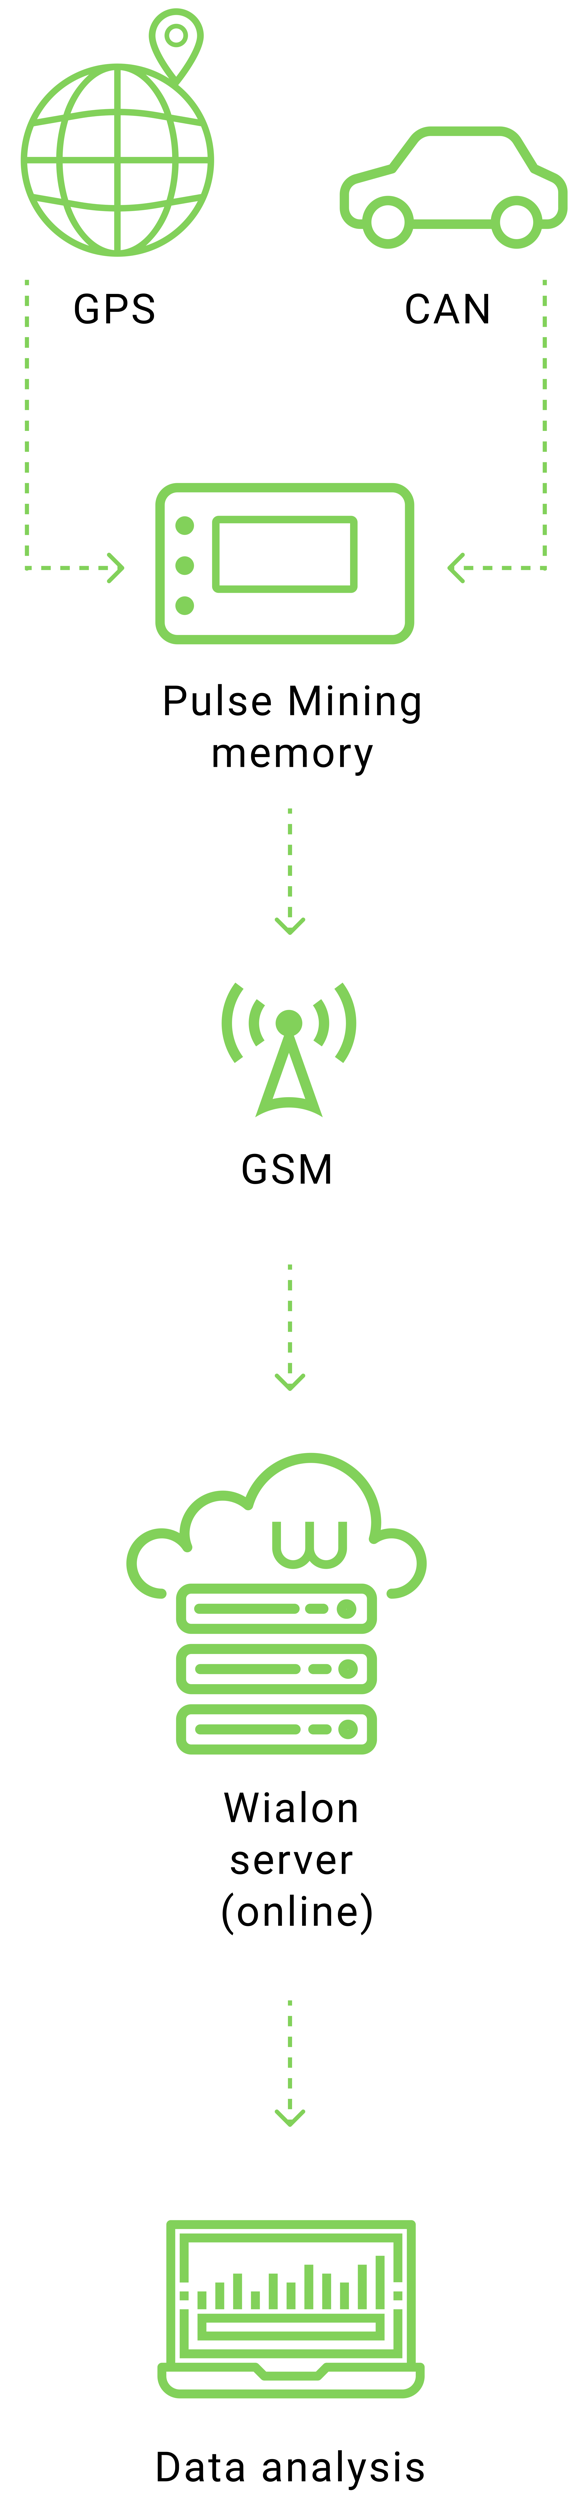 <?xml version="1.0" encoding="UTF-8"?> <svg xmlns="http://www.w3.org/2000/svg" width="280" height="1206" viewBox="0 0 280 1206" fill="none"><path d="M263 274L264 274L264 273L263 273L263 274ZM216.293 273.293C215.902 273.683 215.902 274.317 216.293 274.707L222.657 281.071C223.047 281.462 223.681 281.462 224.071 281.071C224.462 280.681 224.462 280.047 224.071 279.657L218.414 274L224.071 268.343C224.462 267.953 224.462 267.319 224.071 266.929C223.681 266.538 223.047 266.538 222.657 266.929L216.293 273.293ZM262 135C262 135.867 262 136.73 262 137.586L264 137.586C264 136.73 264 135.867 264 135L262 135ZM262 142.664C262 144.335 262 145.986 262 147.616L264 147.616C264 145.986 264 144.335 264 142.664L262 142.664ZM262 152.672C262 154.379 262 156.063 262 157.723L264 157.723C264 156.063 264 154.379 264 152.672L262 152.672ZM262 162.635C262 164.372 262 166.082 262 167.766L264 167.766C264 166.082 264 164.372 264 162.635L262 162.635ZM262 172.753C262 174.455 262 176.13 262 177.776L264 177.776C264 176.13 264 174.455 264 172.753L262 172.753ZM262 182.826C262 184.509 262 186.161 262 187.784L264 187.784C264 186.161 264 184.509 264 182.826L262 182.826ZM262 192.877C262 194.555 262 196.2 262 197.812L264 197.812C264 196.2 264 194.555 264 192.877L262 192.877ZM262 202.919C262 204.609 262 206.26 262 207.873L264 207.873C264 206.26 264 204.609 264 202.919L262 202.919ZM262 212.952C262 214.667 262 216.335 262 217.958L264 217.958C264 216.335 264 214.667 264 212.952L262 212.952ZM262 222.951C262 224.699 262 226.389 262 228.023L264 228.023C264 226.389 264 224.699 264 222.951L262 222.951ZM262 233.022C262 234.745 262 236.399 262 237.985L264 237.985C264 236.399 264 234.745 264 233.022L262 233.022ZM262 243.038C262 244.81 262 246.487 262 248.072L264 248.072C264 246.487 264 244.81 264 243.038L262 243.038ZM262 253.081C262 254.895 262 256.563 262 258.095L264 258.095C264 256.563 264 254.895 264 253.081L262 253.081ZM262 263.151C262 265.127 262 266.783 262 268.166L264 268.166C264 266.783 264 265.127 264 263.151L262 263.151ZM262 273.15C262 273.955 262 274.411 262 274.642C262 274.757 262 274.816 262 274.834C262 274.837 262 274.838 262 274.839C262 274.84 262 274.84 262 274.84C262 274.841 262 274.841 262 274.841C262 274.841 262 274.84 262 274.84C263 273.841 264 274.841 264 274.841C264 274.841 264 274.841 264 274.841C264 274.841 264 274.841 264 274.84C264 274.84 264 274.84 264 274.84C264 274.84 264 274.839 264 274.839C264 274.837 264 274.836 264 274.833C264 274.824 264 274.807 264 274.783C264 274.688 264 274.492 264 274.32C264 274.234 264 274.154 264 274.096C264 274.066 264 274.042 264 274.026C264 274.018 264 274.011 264 274.007C264 274.005 264 274.003 264 274.002C264 274.001 264 274.001 264 274C264 274 264 274 264 274C264 274 264 274 264 274C264 274 264 274 263 274C262 274 262 274 262 274C262 274 262 274 262 274C262 274 262 274 262 274C262 274.001 262 274.001 262 274.002C262 274.003 262 274.005 262 274.007C262 274.011 262 274.018 262 274.026C262 274.042 262 274.066 262 274.096C262 274.154 262 274.234 262 274.32C262 274.492 262 274.688 262 274.783C262 274.807 262 274.824 262 274.833C262 274.838 262 274.84 262 274.841C262 274.841 263 275.841 264 274.841C264 274.841 264 274.841 264 274.841C264 274.841 264 274.841 264 274.84C264 274.84 264 274.84 264 274.839C264 274.838 264 274.837 264 274.834C264 274.816 264 274.757 264 274.642C264 274.411 264 273.955 264 273.15L262 273.15ZM263 273L260.7 273L260.7 275L263 275L263 273ZM256.1 273L251.5 273L251.5 275L256.1 275L256.1 273ZM246.9 273L242.3 273L242.3 275L246.9 275L246.9 273ZM237.7 273L233.1 273L233.1 275L237.7 275L237.7 273ZM228.5 273L223.9 273L223.9 275L228.5 275L228.5 273ZM219.3 273L217 273L217 275L219.3 275L219.3 273Z" fill="#82D15A"></path><path d="M13 274L12 274L12 273L13 273L13 274ZM59.707 273.293C60.098 273.683 60.098 274.317 59.707 274.707L53.343 281.071C52.953 281.462 52.319 281.462 51.929 281.071C51.538 280.681 51.538 280.047 51.929 279.657L57.586 274L51.929 268.343C51.538 267.953 51.538 267.319 51.929 266.929C52.319 266.538 52.953 266.538 53.343 266.929L59.707 273.293ZM14 135C14 135.867 14 136.73 14 137.586L12 137.586C12 136.73 12 135.867 12 135L14 135ZM14 142.664C14 144.335 14 145.986 14 147.616L12 147.616C12 145.986 12 144.335 12 142.664L14 142.664ZM14 152.672C14 154.379 14 156.063 14 157.723L12 157.723C12 156.063 12 154.379 12 152.672L14 152.672ZM14 162.635C14 164.372 14 166.082 14 167.766L12 167.766C12 166.082 12 164.372 12 162.635L14 162.635ZM14 172.753C14 174.455 14 176.13 14 177.776L12 177.776C12 176.13 12 174.455 12 172.753L14 172.753ZM14 182.826C14 184.509 14 186.161 14 187.784L12 187.784C12 186.161 12 184.509 12 182.826L14 182.826ZM14 192.877C14 194.555 14 196.2 14 197.812L12 197.812C12 196.2 12 194.555 12 192.877L14 192.877ZM14 202.919C14 204.609 14 206.26 14 207.873L12 207.873C12 206.26 12 204.609 12 202.919L14 202.919ZM14 212.952C14 214.667 14 216.335 14 217.958L12 217.958C12 216.335 12 214.667 12 212.952L14 212.952ZM14 222.951C14 224.699 14 226.389 14 228.023L12 228.023C12 226.389 12 224.699 12 222.951L14 222.951ZM14 233.022C14 234.745 14 236.399 14 237.985L12 237.985C12 236.399 12 234.745 12 233.022L14 233.022ZM14 243.038C14 244.81 14 246.487 14 248.072L12 248.072C12 246.487 12 244.81 12 243.038L14 243.038ZM14 253.081C14 254.895 14 256.563 14 258.095L12 258.095C12 256.563 12 254.895 12 253.081L14 253.081ZM14 263.151C14 265.127 14 266.783 14 268.166L12 268.166C12 266.783 12 265.127 12 263.151L14 263.151ZM14 273.15C14 273.955 14 274.411 14 274.642C14 274.757 14 274.816 14 274.834C14 274.837 14 274.838 14 274.839C14 274.84 14 274.84 14 274.84C14 274.841 14 274.841 14 274.841C14 274.841 14 274.84 14 274.84C13 273.841 12 274.841 12 274.841C12 274.841 12 274.841 12 274.841C12 274.841 12 274.841 12 274.84C12 274.84 12 274.84 12 274.84C12 274.84 12 274.839 12 274.839C12 274.837 12 274.836 12 274.833C12 274.824 12 274.807 12 274.783C12 274.688 12 274.492 12 274.32C12 274.234 12 274.154 12 274.096C12 274.066 12 274.042 12 274.026C12 274.018 12 274.011 12 274.007C12 274.005 12 274.003 12 274.002C12 274.001 12 274.001 12 274C12 274 12 274 12 274C12 274 12 274 12 274C12 274 12 274 13 274C14 274 14 274 14 274C14 274 14 274 14 274C14 274 14 274 14 274C14 274.001 14 274.001 14 274.002C14 274.003 14 274.005 14 274.007C14 274.011 14 274.018 14 274.026C14 274.042 14 274.066 14 274.096C14 274.154 14 274.234 14 274.32C14 274.492 14 274.688 14 274.783C14 274.807 14 274.824 14 274.833C14 274.838 14 274.84 14 274.841C14 274.841 13 275.841 12 274.841C12 274.841 12 274.841 12 274.841C12 274.841 12 274.841 12 274.84C12 274.84 12 274.84 12 274.839C12 274.838 12 274.837 12 274.834C12 274.816 12 274.757 12 274.642C12 274.411 12 273.955 12 273.15L14 273.15ZM13 273L15.3 273L15.3 275L13 275L13 273ZM19.9 273L24.5 273L24.5 275L19.9 275L19.9 273ZM29.1 273L33.7 273L33.7 275L29.1 275L29.1 273ZM38.3 273L42.9 273L42.9 275L38.3 275L38.3 273ZM47.5 273L52.1 273L52.1 275L47.5 275L47.5 273ZM56.7 273L59 273L59 275L56.7 275L56.7 273Z" fill="#82D15A"></path><path d="M140.707 450.707C140.317 451.098 139.683 451.098 139.293 450.707L132.929 444.343C132.538 443.953 132.538 443.319 132.929 442.929C133.319 442.538 133.953 442.538 134.343 442.929L140 448.586L145.657 442.929C146.047 442.538 146.681 442.538 147.071 442.929C147.462 443.319 147.462 443.953 147.071 444.343L140.707 450.707ZM139 450V447.5H141V450H139ZM139 442.5V437.5H141V442.5H139ZM139 432.5V427.5H141V432.5H139ZM139 422.5V417.5H141V422.5H139ZM139 412.5V407.5H141V412.5H139ZM139 402.5V397.5H141V402.5H139ZM139 392.5V390H141V392.5H139Z" fill="#82D15A"></path><path d="M140.707 670.707C140.317 671.098 139.683 671.098 139.293 670.707L132.929 664.343C132.538 663.953 132.538 663.319 132.929 662.929C133.319 662.538 133.953 662.538 134.343 662.929L140 668.586L145.657 662.929C146.047 662.538 146.681 662.538 147.071 662.929C147.462 663.319 147.462 663.953 147.071 664.343L140.707 670.707ZM139 670V667.5H141V670H139ZM139 662.5V657.5H141V662.5H139ZM139 652.5V647.5H141V652.5H139ZM139 642.5V637.5H141V642.5H139ZM139 632.5V627.5H141V632.5H139ZM139 622.5V617.5H141V622.5H139ZM139 612.5V610H141V612.5H139Z" fill="#82D15A"></path><path d="M140.707 1025.71C140.317 1026.1 139.683 1026.1 139.293 1025.71L132.929 1019.34C132.538 1018.95 132.538 1018.32 132.929 1017.93C133.319 1017.54 133.953 1017.54 134.343 1017.93L140 1023.59L145.657 1017.93C146.047 1017.54 146.681 1017.54 147.071 1017.93C147.462 1018.32 147.462 1018.95 147.071 1019.34L140.707 1025.71ZM139 1025V1022.5H141V1025H139ZM139 1017.5V1012.5H141V1017.5H139ZM139 1007.5V1002.5H141V1007.5H139ZM139 997.5V992.5H141V997.5H139ZM139 987.5V982.5H141V987.5H139ZM139 977.5V972.5H141V977.5H139ZM139 967.5V965H141V967.5H139Z" fill="#82D15A"></path><path d="M86.018 41.027C87.087 39.724 98.368 25.757 98.368 17.255C98.368 9.945 92.411 4 85.09 4C77.767 4 71.81 9.945 71.81 17.255C71.81 23.898 78.04 33.101 81.684 37.913C74.459 33.323 65.883 30.662 56.685 30.652C30.903 30.652 10 51.517 10 77.255C10 102.994 30.903 123.858 56.685 123.858C82.469 123.858 103.37 102.994 103.37 77.255C103.354 62.623 96.59 49.569 86.018 41.027ZM80.555 30.669C77 25.128 75.043 20.364 75.043 17.255C75.043 11.726 79.549 7.227 85.09 7.227C90.629 7.227 95.135 11.726 95.135 17.255C95.135 20.188 93.176 24.891 89.62 30.501C87.954 33.126 86.257 35.449 85.068 37.011C83.881 35.491 82.202 33.237 80.555 30.669ZM42.992 35.971C37.18 41.174 32.898 47.862 30.612 55.313L17.885 57.504C23.108 47.324 32.122 39.593 42.992 35.971ZM16.31 60.928L29.586 58.642C28.067 64.206 27.246 69.936 27.143 75.702H13.152C13.328 70.63 14.397 65.629 16.31 60.928ZM13.152 78.809H27.143C27.246 84.573 28.067 90.303 29.586 95.869L16.31 93.581C14.397 88.88 13.328 83.879 13.152 78.809ZM17.885 97.005L30.612 99.196C32.898 106.648 37.18 113.335 42.992 118.538C32.122 114.916 23.108 107.187 17.885 97.005ZM55.13 120.672C46.209 119.816 38.459 111.662 34.067 99.795L37.916 100.457C43.604 101.428 49.359 101.955 55.13 102.031V120.672ZM55.13 98.916C49.538 98.845 43.96 98.336 38.448 97.394L32.954 96.45C31.267 90.716 30.358 84.783 30.254 78.809H55.13V98.916ZM55.13 75.702H30.254C30.358 69.726 31.267 63.794 32.954 58.06L38.448 57.115C43.96 56.174 49.538 55.664 55.13 55.594V75.702ZM55.13 52.487C49.361 52.559 43.606 53.083 37.918 54.053L34.067 54.718C38.459 42.849 46.209 34.691 55.13 33.839V52.487ZM100.22 75.702H86.228C86.126 69.936 85.305 64.206 83.784 58.642L97.062 60.928C98.975 65.629 100.044 70.63 100.22 75.702ZM95.487 57.504L82.76 55.313C80.472 47.862 76.192 41.174 70.38 35.971C81.25 39.593 90.264 47.324 95.487 57.504ZM58.242 33.846C67.163 34.702 74.913 42.856 79.305 54.723L75.454 54.053C69.768 53.083 64.011 52.559 58.242 52.487V33.846ZM58.242 55.594C63.833 55.664 69.412 56.174 74.924 57.115L80.418 58.06C82.105 63.794 83.014 69.726 83.118 75.702H58.242V55.594ZM58.242 78.809H83.118C83.014 84.783 82.105 90.716 80.418 96.45L74.922 97.394C69.41 98.336 63.833 98.845 58.242 98.916V78.809ZM58.242 102.031C64.011 101.955 69.766 101.428 75.454 100.457L79.305 99.791C74.913 111.662 67.163 119.818 58.242 120.67V102.031ZM70.38 118.538C76.192 113.335 80.472 106.648 82.76 99.196L95.487 97.005C90.264 107.187 81.25 114.916 70.38 118.538ZM97.062 93.581L83.784 95.869C85.305 90.303 86.126 84.573 86.228 78.809H100.22C100.044 83.879 98.975 88.88 97.062 93.581Z" fill="#82D15A"></path><path d="M85.09 22.79C83.639 22.79 82.188 22.239 81.083 21.136C78.874 18.931 78.874 15.343 81.083 13.137C82.153 12.069 83.576 11.48 85.09 11.48C86.603 11.48 88.026 12.069 89.096 13.137C91.306 15.343 91.306 18.931 89.096 21.136C87.992 22.239 86.541 22.79 85.09 22.79ZM85.09 13.72C84.213 13.72 83.336 14.053 82.668 14.719C81.332 16.053 81.332 18.222 82.668 19.555C83.315 20.201 84.175 20.556 85.09 20.556C86.005 20.556 86.865 20.201 87.512 19.555C88.847 18.222 88.847 16.053 87.512 14.719C86.844 14.053 85.967 13.72 85.09 13.72Z" fill="#82D15A"></path><path d="M268.274 83.695L259.438 79.579L251.639 66.886C249.385 63.208 245.418 60.977 241.158 61H207.932C204.078 61 200.426 62.817 198.082 65.944L188.006 79.395L171.213 84.086C166.953 85.281 164 89.259 164 93.766V100.319C164 105.86 168.328 110.436 173.76 110.436H175.203C176.939 117.265 183.768 121.358 190.463 119.588C194.859 118.415 198.307 114.92 199.434 110.436H237.303C239.039 117.265 245.869 121.358 252.563 119.588C256.959 118.415 260.408 114.92 261.535 110.436H264.24C269.672 110.436 274 105.86 274 100.319V92.846C274.022 88.914 271.768 85.327 268.274 83.695ZM187.307 115.357C182.889 115.357 179.305 111.701 179.305 107.194C179.305 102.687 182.889 99.031 187.307 99.031C191.725 99.031 195.309 102.687 195.309 107.194C195.332 111.678 191.748 115.334 187.307 115.357ZM249.408 115.357C244.99 115.357 241.406 111.701 241.406 107.194C241.406 102.687 244.99 99.031 249.408 99.031C253.826 99.031 257.41 102.687 257.41 107.194C257.432 111.678 253.848 115.334 249.408 115.357ZM269.492 100.319C269.492 103.331 267.192 105.837 264.24 105.837H261.85C261.106 98.825 254.908 93.766 248.033 94.548C242.195 95.192 237.596 99.905 236.965 105.837H199.75C199.006 98.825 192.807 93.766 185.932 94.548C180.094 95.192 175.496 99.905 174.865 105.837H173.738C170.785 105.837 168.486 103.331 168.486 100.319V93.766C168.463 91.306 170.064 89.167 172.385 88.5L189.945 83.603C190.418 83.465 190.846 83.189 191.139 82.775L201.643 68.726C203.154 66.749 205.475 65.599 207.932 65.599H241.158C243.863 65.576 246.41 66.978 247.83 69.324L255.99 82.614C256.215 83.005 256.576 83.304 256.959 83.488L266.381 87.88C268.274 88.776 269.492 90.708 269.469 92.846V100.319H269.492Z" fill="#82D15A"></path><path d="M189.388 237.513C192.757 237.513 195.487 240.244 195.487 243.612V300.216C195.487 303.585 192.756 306.315 189.388 306.315H85.612C82.244 306.315 79.513 303.585 79.513 300.216V243.612C79.513 240.244 82.244 237.513 85.612 237.513H189.388ZM189.388 233H85.612C79.761 233 75 237.761 75 243.612V300.216C75 306.068 79.761 310.828 85.612 310.828H189.388C195.239 310.828 200 306.068 200 300.216V243.612C200 237.761 195.239 233 189.388 233Z" fill="#82D15A"></path><path d="M169.006 252.438V282.417H105.994V252.438H169.006ZM169.499 248.828H105.501C103.779 248.828 102.384 250.224 102.384 251.945V282.91C102.384 284.632 103.78 286.027 105.501 286.027H169.499C171.22 286.027 172.616 284.632 172.616 282.91V251.945C172.616 250.224 171.22 248.828 169.499 248.828Z" fill="#82D15A"></path><path d="M89.163 258.053C91.648 258.053 93.662 256.038 93.662 253.554C93.662 251.069 91.648 249.055 89.163 249.055C86.678 249.055 84.664 251.069 84.664 253.554C84.664 256.038 86.678 258.053 89.163 258.053Z" fill="#82D15A"></path><path d="M89.163 277.365C91.648 277.365 93.662 275.351 93.662 272.866C93.662 270.381 91.648 268.367 89.163 268.367C86.678 268.367 84.664 270.381 84.664 272.866C84.664 275.351 86.678 277.365 89.163 277.365Z" fill="#82D15A"></path><path d="M89.163 296.682C91.648 296.682 93.662 294.667 93.662 292.183C93.662 289.698 91.648 287.684 89.163 287.684C86.678 287.684 84.664 289.698 84.664 292.183C84.664 294.667 86.678 296.682 89.163 296.682Z" fill="#82D15A"></path><path d="M141.884 499.596C144.265 498.651 145.949 496.328 145.949 493.612C145.949 490.051 143.062 487.168 139.501 487.168C135.937 487.168 133.051 490.051 133.051 493.612C133.051 496.33 134.734 498.654 137.118 499.596L123.189 539.001C127.904 536.01 133.499 534.276 139.501 534.276C145.501 534.276 151.093 536.008 155.81 539.001L141.884 499.596ZM131.618 530.158L139.501 507.859L147.379 530.158C144.811 529.576 142.17 529.279 139.501 529.279C136.83 529.279 134.189 529.576 131.618 530.158Z" fill="#82D15A"></path><path d="M165.704 512.816L161.673 509.857C165.157 505.121 166.998 499.503 166.998 493.61C166.998 487.563 165.069 481.827 161.418 477.021L165.403 474C169.719 479.682 172 486.463 172 493.61C172 500.575 169.823 507.216 165.704 512.816Z" fill="#82D15A"></path><path d="M113.296 512.816C109.177 507.217 107 500.575 107 493.61C107 486.463 109.281 479.682 113.598 474L117.582 477.021C113.932 481.827 112.002 487.563 112.002 493.61C112.002 499.503 113.843 505.121 117.327 509.857L113.296 512.816Z" fill="#82D15A"></path><path d="M123.619 504.792C121.299 501.508 120.072 497.641 120.072 493.61C120.072 489.388 121.406 485.373 123.93 482L127.936 484.992C126.064 487.495 125.074 490.475 125.074 493.61C125.074 496.604 125.984 499.474 127.706 501.911L123.619 504.792Z" fill="#82D15A"></path><path d="M155.38 504.793L151.294 501.911C153.016 499.474 153.926 496.604 153.926 493.61C153.926 490.475 152.936 487.495 151.063 484.992L155.07 482C157.594 485.373 158.928 489.388 158.928 493.61C158.928 497.641 157.701 501.508 155.38 504.793Z" fill="#82D15A"></path><path d="M189.025 737.275C187.256 737.274 185.496 737.544 183.809 738.078C183.969 736.806 184.05 735.526 184.052 734.244C183.737 715.497 168.284 700.555 149.537 700.87C135.857 701.1 123.651 709.519 118.578 722.226C108.767 716.142 95.881 719.164 89.797 728.976C87.817 732.17 86.734 735.839 86.663 739.596C84.022 738.071 81.025 737.27 77.975 737.275C68.6 737.275 61 744.875 61 754.25C61 763.625 68.6 771.225 77.975 771.225C79.314 771.225 80.4 770.139 80.4 768.8C80.4 767.46 79.314 766.375 77.975 766.375C71.279 766.266 65.94 760.75 66.049 754.055C66.157 747.359 71.673 742.02 78.369 742.129C82.445 742.195 86.214 744.305 88.402 747.744C89.135 748.865 90.638 749.178 91.759 748.445C92.727 747.811 93.113 746.581 92.68 745.508C91.916 743.666 91.517 741.694 91.506 739.7C91.603 730.912 98.795 723.861 107.583 723.938C111.499 723.954 115.276 725.387 118.217 727.973C119.226 728.854 120.758 728.749 121.638 727.739C121.876 727.466 122.051 727.142 122.147 726.792C126.584 711.353 142.697 702.434 158.137 706.87C170.396 710.393 178.929 721.492 179.185 734.244C179.174 736.786 178.819 739.315 178.13 741.762C177.771 743.052 178.527 744.389 179.817 744.747C180.515 744.941 181.263 744.813 181.857 744.398C183.955 742.918 186.459 742.125 189.025 742.125C195.722 742.125 201.15 747.554 201.15 754.25C201.15 760.947 195.722 766.375 189.025 766.375C187.686 766.375 186.6 767.461 186.6 768.8C186.6 770.139 187.686 771.225 189.025 771.225C198.4 771.225 206 763.626 206 754.251C206 744.875 198.4 737.275 189.025 737.275Z" fill="#82D15A"></path><path d="M84.995 810.024C84.995 814.041 88.252 817.299 92.27 817.299H174.718C178.736 817.299 181.993 814.041 181.993 810.024V800.324C181.993 796.306 178.736 793.049 174.718 793.049H92.27C88.252 793.049 84.995 796.306 84.995 800.324V810.024ZM89.844 800.324C89.844 798.985 90.93 797.899 92.27 797.899H174.718C176.057 797.899 177.143 798.984 177.143 800.324V810.024C177.143 811.363 176.057 812.449 174.718 812.449H92.27C90.93 812.449 89.844 811.363 89.844 810.024V800.324Z" fill="#82D15A"></path><path d="M168.049 809.874C170.645 809.858 172.736 807.741 172.72 805.145C172.704 802.55 170.587 800.459 167.991 800.475C165.407 800.491 163.321 802.59 163.321 805.174C163.333 807.776 165.448 809.878 168.049 809.874ZM168.049 805.024V805.327C167.977 805.327 167.928 805.247 167.928 805.174L168.049 805.024Z" fill="#82D15A"></path><path d="M96.635 807.6H142.709C144.048 807.6 145.134 806.515 145.134 805.175C145.134 803.836 144.048 802.75 142.709 802.75H96.635C95.295 802.75 94.21 803.836 94.21 805.175C94.21 806.514 95.295 807.6 96.635 807.6Z" fill="#82D15A"></path><path d="M151.232 807.6H157.682C159.022 807.6 160.108 806.515 160.108 805.175C160.108 803.836 159.022 802.75 157.682 802.75H151.232C149.893 802.75 148.807 803.836 148.807 805.175C148.807 806.514 149.893 807.6 151.232 807.6Z" fill="#82D15A"></path><path d="M84.995 839.123C84.995 843.141 88.252 846.398 92.27 846.398H174.718C178.736 846.398 181.993 843.141 181.993 839.123V829.423C181.993 825.406 178.736 822.148 174.718 822.148H92.27C88.252 822.148 84.995 825.406 84.995 829.423V839.123ZM89.844 829.423C89.844 828.084 90.93 826.998 92.27 826.998H174.718C176.057 826.998 177.143 828.084 177.143 829.423V839.123C177.143 840.462 176.057 841.548 174.718 841.548H92.27C90.93 841.548 89.844 840.463 89.844 839.123V829.423Z" fill="#82D15A"></path><path d="M168.049 838.973C170.645 838.957 172.736 836.84 172.72 834.245C172.704 831.649 170.587 829.558 167.991 829.574C165.407 829.59 163.321 831.69 163.321 834.274C163.333 836.876 165.448 838.977 168.049 838.973ZM168.049 834.123V834.427C167.977 834.427 167.928 834.346 167.928 834.274L168.049 834.123Z" fill="#82D15A"></path><path d="M96.635 836.698H142.709C144.048 836.698 145.134 835.612 145.134 834.273C145.134 832.933 144.048 831.848 142.709 831.848H96.635C95.295 831.848 94.21 832.933 94.21 834.273C94.21 835.612 95.295 836.698 96.635 836.698Z" fill="#82D15A"></path><path d="M151.232 836.698H157.682C159.022 836.698 160.108 835.612 160.108 834.273C160.108 832.933 159.022 831.848 157.682 831.848H151.232C149.893 831.848 148.807 832.933 148.807 834.273C148.807 835.612 149.893 836.698 151.232 836.698Z" fill="#82D15A"></path><path d="M84.995 771.224V780.924C84.995 784.942 88.252 788.199 92.27 788.199H174.718C178.736 788.199 181.993 784.942 181.993 780.924V771.224C181.993 767.206 178.736 763.949 174.718 763.949H92.27C88.252 763.949 84.995 767.206 84.995 771.224ZM177.143 771.224V780.924C177.143 782.263 176.057 783.349 174.718 783.349H92.27C90.93 783.349 89.844 782.263 89.844 780.924V771.224C89.844 769.885 90.93 768.799 92.27 768.799H174.718C176.057 768.799 177.143 769.885 177.143 771.224Z" fill="#82D15A"></path><path d="M167.31 780.925C167.575 780.924 167.839 780.903 168.1 780.859C169.346 780.654 170.455 779.954 171.177 778.92C171.9 777.904 172.181 776.639 171.958 775.413C171.491 772.837 169.024 771.127 166.447 771.595C165.227 771.816 164.142 772.507 163.425 773.519C162.705 774.535 162.424 775.798 162.644 777.023C163.052 779.28 165.016 780.923 167.31 780.925ZM167.295 776.075L167.307 776.378C167.198 776.378 167.191 776.317 167.186 776.266L167.295 776.075Z" fill="#82D15A"></path><path d="M96.15 778.501H142.224C143.563 778.501 144.649 777.415 144.649 776.075C144.649 774.736 143.563 773.65 142.224 773.65H96.15C94.811 773.65 93.725 774.736 93.725 776.075C93.725 777.415 94.81 778.501 96.15 778.501Z" fill="#82D15A"></path><path d="M149.683 778.501H156.133C157.472 778.501 158.558 777.415 158.558 776.075C158.558 774.736 157.473 773.65 156.133 773.65H149.683C148.344 773.65 147.258 774.736 147.258 776.075C147.258 777.415 148.344 778.501 149.683 778.501Z" fill="#82D15A"></path><path d="M167.523 734.109V746.792C167.523 752.351 163 756.874 157.441 756.874C154.202 756.874 151.313 755.337 149.468 752.954C147.623 755.337 144.735 756.874 141.495 756.874C135.934 756.874 131.414 752.351 131.414 746.792V734.109H135.631V746.792C135.631 750.026 138.262 752.657 141.495 752.657C144.729 752.657 147.36 750.026 147.36 746.792V734.109H151.577V746.792C151.577 750.026 154.207 752.657 157.441 752.657C160.675 752.657 163.306 750.026 163.306 746.792V734.109H167.523Z" fill="#82D15A"></path><path d="M91.05 1101.1H86.75V1077.45H194.25V1100.97H189.95V1081.75H91.05V1101.1Z" fill="#82D15A"></path><path d="M189.95 1105.4H194.25V1109.7H189.95V1105.4Z" fill="#82D15A"></path><path d="M86.75 1105.4H91.05V1109.7H86.75V1105.4Z" fill="#82D15A"></path><path d="M202.85 1139.8H200.7V1073.15C200.7 1071.96 199.738 1071 198.55 1071H82.45C81.263 1071 80.3 1071.96 80.3 1073.15V1139.8H78.15C76.963 1139.8 76 1140.76 76 1141.95V1146.25C76.007 1152.18 80.816 1156.99 86.75 1157H194.25C200.184 1156.99 204.993 1152.18 205 1146.25V1141.95C205 1140.76 204.037 1139.8 202.85 1139.8ZM84.6 1075.3H196.4V1139.8H157.7C157.418 1139.8 157.139 1139.86 156.879 1139.97C156.618 1140.07 156.38 1140.23 156.18 1140.43L152.51 1144.1H128.49L124.82 1140.43C124.62 1140.23 124.382 1140.07 124.121 1139.97C123.861 1139.86 123.582 1139.8 123.3 1139.8H84.6V1075.3ZM200.7 1146.25C200.7 1149.81 197.812 1152.7 194.25 1152.7H86.75C83.188 1152.7 80.3 1149.81 80.3 1146.25V1144.1H122.41L126.08 1147.77C126.483 1148.17 127.03 1148.4 127.6 1148.4H153.4C153.97 1148.4 154.517 1148.17 154.92 1147.77L158.59 1144.1H200.7V1146.25Z" fill="#82D15A"></path><path d="M194.25 1114H189.95V1133.35H91.05V1114H86.75V1137.65H194.25V1114H194.25Z" fill="#82D15A"></path><path d="M185.65 1116.15H95.35V1129.05H185.65V1116.15ZM181.35 1124.75H99.65V1120.45H181.35V1124.75H181.35Z" fill="#82D15A"></path><path d="M95.35 1105.4H99.65V1114H95.35V1105.4Z" fill="#82D15A"></path><path d="M103.95 1101.1H108.25V1114H103.95V1101.1Z" fill="#82D15A"></path><path d="M112.55 1096.8H116.85V1114H112.55V1096.8Z" fill="#82D15A"></path><path d="M121.15 1105.4H125.45V1114H121.15V1105.4Z" fill="#82D15A"></path><path d="M129.75 1096.8H134.05V1114H129.75V1096.8Z" fill="#82D15A"></path><path d="M181.35 1088.2H185.65V1114H181.35V1088.2Z" fill="#82D15A"></path><path d="M172.75 1092.5H177.05V1114H172.75V1092.5Z" fill="#82D15A"></path><path d="M164.15 1101.1H168.45V1114H164.15V1101.1Z" fill="#82D15A"></path><path d="M155.55 1096.8H159.85V1114H155.55V1096.8Z" fill="#82D15A"></path><path d="M146.95 1092.5H151.25V1114H146.95V1092.5Z" fill="#82D15A"></path><path d="M138.35 1101.1H142.65V1114H138.35V1101.1Z" fill="#82D15A"></path><path d="M47.148 154.135C46.667 154.825 45.993 155.342 45.127 155.688C44.268 156.026 43.265 156.195 42.119 156.195C40.96 156.195 39.932 155.925 39.033 155.385C38.135 154.838 37.438 154.063 36.943 153.061C36.455 152.058 36.204 150.896 36.191 149.574V148.334C36.191 146.192 36.69 144.532 37.685 143.354C38.688 142.175 40.094 141.586 41.904 141.586C43.389 141.586 44.583 141.967 45.488 142.729C46.393 143.484 46.947 144.558 47.148 145.951H45.273C44.922 144.07 43.802 143.129 41.914 143.129C40.658 143.129 39.704 143.572 39.053 144.457C38.408 145.336 38.083 146.612 38.076 148.285V149.447C38.076 151.042 38.441 152.312 39.17 153.256C39.899 154.193 40.885 154.662 42.129 154.662C42.832 154.662 43.447 154.584 43.975 154.428C44.502 154.271 44.938 154.008 45.283 153.637V150.443H41.992V148.92H47.148V154.135ZM53.158 150.434V156H51.283V141.781H56.527C58.083 141.781 59.301 142.178 60.18 142.973C61.065 143.767 61.508 144.818 61.508 146.127C61.508 147.507 61.075 148.572 60.209 149.32C59.35 150.062 58.116 150.434 56.508 150.434H53.158ZM53.158 148.9H56.527C57.53 148.9 58.298 148.666 58.832 148.197C59.366 147.722 59.633 147.038 59.633 146.146C59.633 145.3 59.366 144.623 58.832 144.115C58.298 143.607 57.566 143.344 56.635 143.324H53.158V148.9ZM69.09 149.662C67.482 149.2 66.31 148.633 65.574 147.963C64.845 147.286 64.481 146.452 64.481 145.463C64.481 144.343 64.926 143.419 65.818 142.689C66.717 141.954 67.882 141.586 69.314 141.586C70.291 141.586 71.16 141.775 71.922 142.152C72.69 142.53 73.283 143.051 73.699 143.715C74.122 144.379 74.334 145.105 74.334 145.893H72.449C72.449 145.033 72.176 144.359 71.629 143.871C71.082 143.376 70.311 143.129 69.314 143.129C68.39 143.129 67.667 143.334 67.147 143.744C66.632 144.148 66.375 144.711 66.375 145.434C66.375 146.013 66.619 146.505 67.107 146.908C67.602 147.305 68.439 147.67 69.617 148.002C70.802 148.334 71.727 148.702 72.391 149.105C73.061 149.503 73.556 149.968 73.875 150.502C74.201 151.036 74.363 151.664 74.363 152.387C74.363 153.539 73.914 154.464 73.016 155.16C72.117 155.85 70.916 156.195 69.412 156.195C68.436 156.195 67.524 156.01 66.678 155.639C65.831 155.261 65.177 154.747 64.715 154.096C64.259 153.445 64.031 152.706 64.031 151.879H65.916C65.916 152.738 66.232 153.419 66.863 153.92C67.501 154.415 68.351 154.662 69.412 154.662C70.402 154.662 71.16 154.46 71.688 154.057C72.215 153.653 72.478 153.103 72.478 152.406C72.478 151.71 72.234 151.173 71.746 150.795C71.258 150.411 70.372 150.033 69.09 149.662Z" fill="black"></path><path d="M207.109 151.488C206.934 152.992 206.377 154.154 205.439 154.975C204.508 155.788 203.268 156.195 201.719 156.195C200.039 156.195 198.691 155.593 197.676 154.389C196.667 153.184 196.162 151.573 196.162 149.555V148.188C196.162 146.866 196.396 145.704 196.865 144.701C197.34 143.699 198.011 142.93 198.877 142.396C199.743 141.856 200.745 141.586 201.885 141.586C203.395 141.586 204.606 142.009 205.518 142.855C206.429 143.695 206.96 144.861 207.109 146.352H205.225C205.062 145.219 204.707 144.398 204.16 143.891C203.62 143.383 202.861 143.129 201.885 143.129C200.687 143.129 199.746 143.572 199.062 144.457C198.385 145.342 198.047 146.602 198.047 148.236V149.613C198.047 151.156 198.369 152.383 199.014 153.295C199.658 154.206 200.56 154.662 201.719 154.662C202.76 154.662 203.558 154.428 204.111 153.959C204.671 153.484 205.042 152.66 205.225 151.488H207.109ZM218.529 152.289H212.572L211.234 156H209.301L214.73 141.781H216.371L221.811 156H219.887L218.529 152.289ZM213.139 150.746H217.973L215.551 144.096L213.139 150.746ZM235.652 156H233.768L226.609 145.043V156H224.725V141.781H226.609L233.787 152.787V141.781H235.652V156Z" fill="black"></path><path d="M81.584 339.434V345H79.709V330.781H84.953C86.509 330.781 87.727 331.178 88.606 331.973C89.491 332.767 89.934 333.818 89.934 335.127C89.934 336.507 89.501 337.572 88.635 338.32C87.775 339.062 86.542 339.434 84.934 339.434H81.584ZM81.584 337.9H84.953C85.956 337.9 86.724 337.666 87.258 337.197C87.792 336.722 88.059 336.038 88.059 335.146C88.059 334.3 87.792 333.623 87.258 333.115C86.724 332.607 85.992 332.344 85.061 332.324H81.584V337.9ZM99.566 343.955C98.863 344.782 97.831 345.195 96.471 345.195C95.344 345.195 94.485 344.87 93.893 344.219C93.307 343.561 93.01 342.591 93.004 341.309V334.434H94.811V341.26C94.811 342.861 95.462 343.662 96.764 343.662C98.144 343.662 99.062 343.148 99.518 342.119V334.434H101.324V345H99.606L99.566 343.955ZM107.041 345H105.234V330H107.041V345ZM117.094 342.197C117.094 341.709 116.908 341.331 116.537 341.064C116.173 340.791 115.531 340.557 114.613 340.361C113.702 340.166 112.976 339.932 112.436 339.658C111.902 339.385 111.505 339.059 111.244 338.682C110.99 338.304 110.863 337.855 110.863 337.334C110.863 336.468 111.228 335.736 111.957 335.137C112.693 334.538 113.63 334.238 114.77 334.238C115.967 334.238 116.938 334.548 117.68 335.166C118.428 335.785 118.803 336.576 118.803 337.539H116.986C116.986 337.044 116.775 336.618 116.352 336.26C115.935 335.902 115.408 335.723 114.77 335.723C114.112 335.723 113.598 335.866 113.227 336.152C112.855 336.439 112.67 336.813 112.67 337.275C112.67 337.712 112.842 338.04 113.188 338.262C113.533 338.483 114.154 338.695 115.053 338.896C115.958 339.098 116.69 339.339 117.25 339.619C117.81 339.899 118.223 340.238 118.49 340.635C118.764 341.025 118.9 341.504 118.9 342.07C118.9 343.014 118.523 343.773 117.768 344.346C117.012 344.912 116.033 345.195 114.828 345.195C113.982 345.195 113.233 345.046 112.582 344.746C111.931 344.447 111.42 344.03 111.049 343.496C110.684 342.956 110.502 342.373 110.502 341.748H112.309C112.341 342.354 112.582 342.835 113.031 343.193C113.487 343.545 114.086 343.721 114.828 343.721C115.512 343.721 116.059 343.584 116.469 343.311C116.885 343.031 117.094 342.66 117.094 342.197ZM126.639 345.195C125.206 345.195 124.041 344.727 123.143 343.789C122.244 342.845 121.795 341.585 121.795 340.01V339.678C121.795 338.63 121.993 337.695 122.391 336.875C122.794 336.048 123.354 335.404 124.07 334.941C124.793 334.473 125.574 334.238 126.414 334.238C127.788 334.238 128.855 334.691 129.617 335.596C130.379 336.501 130.76 337.796 130.76 339.482V340.234H123.602C123.628 341.276 123.93 342.119 124.51 342.764C125.096 343.402 125.838 343.721 126.736 343.721C127.374 343.721 127.915 343.59 128.357 343.33C128.8 343.07 129.188 342.725 129.52 342.295L130.623 343.154C129.738 344.515 128.41 345.195 126.639 345.195ZM126.414 335.723C125.685 335.723 125.073 335.99 124.578 336.523C124.083 337.051 123.777 337.793 123.66 338.75H128.953V338.613C128.901 337.695 128.654 336.986 128.211 336.484C127.768 335.977 127.169 335.723 126.414 335.723ZM142.525 330.781L147.174 342.383L151.822 330.781H154.254V345H152.379V339.463L152.555 333.486L147.887 345H146.451L141.793 333.516L141.979 339.463V345H140.104V330.781H142.525ZM160.244 345H158.438V334.434H160.244V345ZM158.291 331.631C158.291 331.338 158.379 331.09 158.555 330.889C158.737 330.687 159.004 330.586 159.355 330.586C159.707 330.586 159.974 330.687 160.156 330.889C160.339 331.09 160.43 331.338 160.43 331.631C160.43 331.924 160.339 332.168 160.156 332.363C159.974 332.559 159.707 332.656 159.355 332.656C159.004 332.656 158.737 332.559 158.555 332.363C158.379 332.168 158.291 331.924 158.291 331.631ZM165.854 334.434L165.912 335.762C166.719 334.746 167.774 334.238 169.076 334.238C171.309 334.238 172.436 335.498 172.455 338.018V345H170.648V338.008C170.642 337.246 170.466 336.683 170.121 336.318C169.783 335.954 169.252 335.771 168.529 335.771C167.943 335.771 167.429 335.928 166.986 336.24C166.544 336.553 166.199 336.963 165.951 337.471V345H164.145V334.434H165.854ZM178.143 345H176.336V334.434H178.143V345ZM176.189 331.631C176.189 331.338 176.277 331.09 176.453 330.889C176.635 330.687 176.902 330.586 177.254 330.586C177.605 330.586 177.872 330.687 178.055 330.889C178.237 331.09 178.328 331.338 178.328 331.631C178.328 331.924 178.237 332.168 178.055 332.363C177.872 332.559 177.605 332.656 177.254 332.656C176.902 332.656 176.635 332.559 176.453 332.363C176.277 332.168 176.189 331.924 176.189 331.631ZM183.752 334.434L183.811 335.762C184.618 334.746 185.673 334.238 186.975 334.238C189.208 334.238 190.334 335.498 190.354 338.018V345H188.547V338.008C188.54 337.246 188.365 336.683 188.02 336.318C187.681 335.954 187.15 335.771 186.428 335.771C185.842 335.771 185.327 335.928 184.885 336.24C184.442 336.553 184.097 336.963 183.85 337.471V345H182.043V334.434H183.752ZM193.648 339.629C193.648 337.982 194.029 336.673 194.791 335.703C195.553 334.727 196.562 334.238 197.818 334.238C199.107 334.238 200.113 334.694 200.836 335.605L200.924 334.434H202.574V344.746C202.574 346.113 202.167 347.191 201.354 347.979C200.546 348.766 199.459 349.16 198.092 349.16C197.33 349.16 196.585 348.997 195.855 348.672C195.126 348.346 194.57 347.9 194.186 347.334L195.123 346.25C195.898 347.207 196.845 347.686 197.965 347.686C198.844 347.686 199.527 347.438 200.016 346.943C200.51 346.449 200.758 345.752 200.758 344.854V343.945C200.035 344.779 199.049 345.195 197.799 345.195C196.562 345.195 195.559 344.697 194.791 343.701C194.029 342.705 193.648 341.348 193.648 339.629ZM195.465 339.834C195.465 341.025 195.709 341.963 196.197 342.646C196.686 343.324 197.369 343.662 198.248 343.662C199.387 343.662 200.224 343.145 200.758 342.109V337.285C200.204 336.276 199.374 335.771 198.268 335.771C197.389 335.771 196.702 336.113 196.207 336.797C195.712 337.48 195.465 338.493 195.465 339.834ZM104.809 359.434L104.857 360.605C105.632 359.694 106.677 359.238 107.992 359.238C109.47 359.238 110.476 359.805 111.01 360.938C111.361 360.43 111.817 360.02 112.377 359.707C112.943 359.395 113.611 359.238 114.379 359.238C116.697 359.238 117.875 360.465 117.914 362.92V370H116.107V363.027C116.107 362.272 115.935 361.709 115.59 361.338C115.245 360.96 114.665 360.771 113.852 360.771C113.181 360.771 112.624 360.973 112.182 361.377C111.739 361.774 111.482 362.311 111.41 362.988V370H109.594V363.076C109.594 361.54 108.842 360.771 107.338 360.771C106.153 360.771 105.342 361.276 104.906 362.285V370H103.1V359.434H104.809ZM126.033 370.195C124.601 370.195 123.436 369.727 122.537 368.789C121.639 367.845 121.189 366.585 121.189 365.01V364.678C121.189 363.63 121.388 362.695 121.785 361.875C122.189 361.048 122.749 360.404 123.465 359.941C124.188 359.473 124.969 359.238 125.809 359.238C127.182 359.238 128.25 359.691 129.012 360.596C129.773 361.501 130.154 362.796 130.154 364.482V365.234H122.996C123.022 366.276 123.325 367.119 123.904 367.764C124.49 368.402 125.232 368.721 126.131 368.721C126.769 368.721 127.309 368.59 127.752 368.33C128.195 368.07 128.582 367.725 128.914 367.295L130.018 368.154C129.132 369.515 127.804 370.195 126.033 370.195ZM125.809 360.723C125.079 360.723 124.467 360.99 123.973 361.523C123.478 362.051 123.172 362.793 123.055 363.75H128.348V363.613C128.296 362.695 128.048 361.986 127.605 361.484C127.163 360.977 126.564 360.723 125.809 360.723ZM134.953 359.434L135.002 360.605C135.777 359.694 136.822 359.238 138.137 359.238C139.615 359.238 140.62 359.805 141.154 360.938C141.506 360.43 141.962 360.02 142.521 359.707C143.088 359.395 143.755 359.238 144.523 359.238C146.841 359.238 148.02 360.465 148.059 362.92V370H146.252V363.027C146.252 362.272 146.079 361.709 145.734 361.338C145.389 360.96 144.81 360.771 143.996 360.771C143.326 360.771 142.769 360.973 142.326 361.377C141.883 361.774 141.626 362.311 141.555 362.988V370H139.738V363.076C139.738 361.54 138.986 360.771 137.482 360.771C136.298 360.771 135.487 361.276 135.051 362.285V370H133.244V359.434H134.953ZM151.314 364.619C151.314 363.584 151.516 362.653 151.92 361.826C152.33 360.999 152.896 360.361 153.619 359.912C154.348 359.463 155.178 359.238 156.109 359.238C157.548 359.238 158.71 359.736 159.596 360.732C160.488 361.729 160.934 363.053 160.934 364.707V364.834C160.934 365.863 160.735 366.787 160.338 367.607C159.947 368.421 159.384 369.056 158.648 369.512C157.919 369.967 157.079 370.195 156.129 370.195C154.697 370.195 153.535 369.697 152.643 368.701C151.757 367.705 151.314 366.387 151.314 364.746V364.619ZM153.131 364.834C153.131 366.006 153.401 366.947 153.941 367.656C154.488 368.366 155.217 368.721 156.129 368.721C157.047 368.721 157.776 368.363 158.316 367.646C158.857 366.924 159.127 365.915 159.127 364.619C159.127 363.46 158.85 362.523 158.297 361.807C157.75 361.084 157.021 360.723 156.109 360.723C155.217 360.723 154.498 361.077 153.951 361.787C153.404 362.497 153.131 363.512 153.131 364.834ZM169.307 361.055C169.033 361.009 168.737 360.986 168.418 360.986C167.233 360.986 166.429 361.491 166.006 362.5V370H164.199V359.434H165.957L165.986 360.654C166.579 359.71 167.419 359.238 168.506 359.238C168.857 359.238 169.124 359.284 169.307 359.375V361.055ZM175.609 367.354L178.07 359.434H180.004L175.756 371.631C175.098 373.389 174.053 374.268 172.621 374.268L172.279 374.238L171.605 374.111V372.646L172.094 372.686C172.706 372.686 173.181 372.562 173.52 372.314C173.865 372.067 174.148 371.615 174.369 370.957L174.77 369.883L171 359.434H172.973L175.609 367.354Z" fill="black"></path><path d="M128.171 569.135C127.69 569.825 127.016 570.342 126.15 570.688C125.291 571.026 124.288 571.195 123.142 571.195C121.983 571.195 120.955 570.925 120.056 570.385C119.158 569.838 118.461 569.063 117.966 568.061C117.478 567.058 117.227 565.896 117.214 564.574V563.334C117.214 561.192 117.712 559.532 118.708 558.354C119.711 557.175 121.117 556.586 122.927 556.586C124.412 556.586 125.606 556.967 126.511 557.729C127.416 558.484 127.97 559.558 128.171 560.951H126.296C125.945 559.07 124.825 558.129 122.937 558.129C121.681 558.129 120.727 558.572 120.076 559.457C119.431 560.336 119.106 561.612 119.099 563.285V564.447C119.099 566.042 119.464 567.312 120.193 568.256C120.922 569.193 121.908 569.662 123.152 569.662C123.855 569.662 124.47 569.584 124.998 569.428C125.525 569.271 125.961 569.008 126.306 568.637V565.443H123.015V563.92H128.171V569.135ZM136.496 564.662C134.888 564.2 133.716 563.633 132.98 562.963C132.251 562.286 131.886 561.452 131.886 560.463C131.886 559.343 132.332 558.419 133.224 557.689C134.123 556.954 135.288 556.586 136.72 556.586C137.697 556.586 138.566 556.775 139.328 557.152C140.096 557.53 140.688 558.051 141.105 558.715C141.528 559.379 141.74 560.105 141.74 560.893H139.855C139.855 560.033 139.582 559.359 139.035 558.871C138.488 558.376 137.716 558.129 136.72 558.129C135.796 558.129 135.073 558.334 134.552 558.744C134.038 559.148 133.781 559.711 133.781 560.434C133.781 561.013 134.025 561.505 134.513 561.908C135.008 562.305 135.845 562.67 137.023 563.002C138.208 563.334 139.132 563.702 139.796 564.105C140.467 564.503 140.962 564.968 141.281 565.502C141.606 566.036 141.769 566.664 141.769 567.387C141.769 568.539 141.32 569.464 140.421 570.16C139.523 570.85 138.322 571.195 136.818 571.195C135.841 571.195 134.93 571.01 134.083 570.639C133.237 570.261 132.583 569.747 132.121 569.096C131.665 568.445 131.437 567.706 131.437 566.879H133.322C133.322 567.738 133.638 568.419 134.269 568.92C134.907 569.415 135.757 569.662 136.818 569.662C137.807 569.662 138.566 569.46 139.093 569.057C139.621 568.653 139.884 568.103 139.884 567.406C139.884 566.71 139.64 566.173 139.152 565.795C138.664 565.411 137.778 565.033 136.496 564.662ZM147.603 556.781L152.251 568.383L156.9 556.781H159.332V571H157.457V565.463L157.632 559.486L152.964 571H151.529L146.871 559.516L147.056 565.463V571H145.181V556.781H147.603Z" fill="black"></path><path d="M112.316 874.518L112.59 876.393L112.99 874.703L115.803 864.781H117.385L120.129 874.703L120.52 876.422L120.822 874.508L123.029 864.781H124.914L121.467 879H119.758L116.828 868.639L116.604 867.555L116.379 868.639L113.342 879H111.633L108.195 864.781H110.07L112.316 874.518ZM129.684 879H127.877V868.434H129.684V879ZM127.73 865.631C127.73 865.338 127.818 865.09 127.994 864.889C128.176 864.687 128.443 864.586 128.795 864.586C129.146 864.586 129.413 864.687 129.596 864.889C129.778 865.09 129.869 865.338 129.869 865.631C129.869 865.924 129.778 866.168 129.596 866.363C129.413 866.559 129.146 866.656 128.795 866.656C128.443 866.656 128.176 866.559 127.994 866.363C127.818 866.168 127.73 865.924 127.73 865.631ZM140.107 879C140.003 878.792 139.919 878.421 139.854 877.887C139.014 878.759 138.011 879.195 136.846 879.195C135.804 879.195 134.948 878.902 134.277 878.316C133.613 877.724 133.281 876.975 133.281 876.07C133.281 874.97 133.698 874.117 134.531 873.512C135.371 872.9 136.549 872.594 138.066 872.594H139.824V871.764C139.824 871.132 139.635 870.631 139.258 870.26C138.88 869.882 138.324 869.693 137.588 869.693C136.943 869.693 136.403 869.856 135.967 870.182C135.531 870.507 135.312 870.901 135.312 871.363H133.496C133.496 870.836 133.682 870.328 134.053 869.84C134.43 869.345 134.938 868.954 135.576 868.668C136.221 868.382 136.927 868.238 137.695 868.238C138.913 868.238 139.867 868.544 140.557 869.156C141.247 869.762 141.605 870.598 141.631 871.666V876.529C141.631 877.499 141.755 878.271 142.002 878.844V879H140.107ZM137.109 877.623C137.676 877.623 138.213 877.477 138.721 877.184C139.229 876.891 139.596 876.51 139.824 876.041V873.873H138.408C136.195 873.873 135.088 874.521 135.088 875.816C135.088 876.383 135.277 876.826 135.654 877.145C136.032 877.464 136.517 877.623 137.109 877.623ZM147.426 879H145.619V864H147.426V879ZM150.848 873.619C150.848 872.584 151.049 871.653 151.453 870.826C151.863 869.999 152.43 869.361 153.152 868.912C153.882 868.463 154.712 868.238 155.643 868.238C157.081 868.238 158.243 868.736 159.129 869.732C160.021 870.729 160.467 872.053 160.467 873.707V873.834C160.467 874.863 160.268 875.787 159.871 876.607C159.48 877.421 158.917 878.056 158.182 878.512C157.452 878.967 156.613 879.195 155.662 879.195C154.23 879.195 153.068 878.697 152.176 877.701C151.29 876.705 150.848 875.387 150.848 873.746V873.619ZM152.664 873.834C152.664 875.006 152.934 875.947 153.475 876.656C154.021 877.366 154.751 877.721 155.662 877.721C156.58 877.721 157.309 877.363 157.85 876.646C158.39 875.924 158.66 874.915 158.66 873.619C158.66 872.46 158.383 871.523 157.83 870.807C157.283 870.084 156.554 869.723 155.643 869.723C154.751 869.723 154.031 870.077 153.484 870.787C152.938 871.497 152.664 872.512 152.664 873.834ZM165.441 868.434L165.5 869.762C166.307 868.746 167.362 868.238 168.664 868.238C170.897 868.238 172.023 869.498 172.043 872.018V879H170.236V872.008C170.23 871.246 170.054 870.683 169.709 870.318C169.37 869.954 168.84 869.771 168.117 869.771C167.531 869.771 167.017 869.928 166.574 870.24C166.132 870.553 165.786 870.963 165.539 871.471V879H163.732V868.434H165.441ZM118.117 901.197C118.117 900.709 117.932 900.331 117.561 900.064C117.196 899.791 116.555 899.557 115.637 899.361C114.725 899.166 113.999 898.932 113.459 898.658C112.925 898.385 112.528 898.059 112.268 897.682C112.014 897.304 111.887 896.855 111.887 896.334C111.887 895.468 112.251 894.736 112.98 894.137C113.716 893.538 114.654 893.238 115.793 893.238C116.991 893.238 117.961 893.548 118.703 894.166C119.452 894.785 119.826 895.576 119.826 896.539H118.01C118.01 896.044 117.798 895.618 117.375 895.26C116.958 894.902 116.431 894.723 115.793 894.723C115.135 894.723 114.621 894.866 114.25 895.152C113.879 895.439 113.693 895.813 113.693 896.275C113.693 896.712 113.866 897.04 114.211 897.262C114.556 897.483 115.178 897.695 116.076 897.896C116.981 898.098 117.714 898.339 118.273 898.619C118.833 898.899 119.247 899.238 119.514 899.635C119.787 900.025 119.924 900.504 119.924 901.07C119.924 902.014 119.546 902.773 118.791 903.346C118.036 903.912 117.056 904.195 115.852 904.195C115.005 904.195 114.257 904.046 113.605 903.746C112.954 903.447 112.443 903.03 112.072 902.496C111.708 901.956 111.525 901.373 111.525 900.748H113.332C113.365 901.354 113.605 901.835 114.055 902.193C114.51 902.545 115.109 902.721 115.852 902.721C116.535 902.721 117.082 902.584 117.492 902.311C117.909 902.031 118.117 901.66 118.117 901.197ZM127.662 904.195C126.23 904.195 125.064 903.727 124.166 902.789C123.268 901.845 122.818 900.585 122.818 899.01V898.678C122.818 897.63 123.017 896.695 123.414 895.875C123.818 895.048 124.378 894.404 125.094 893.941C125.816 893.473 126.598 893.238 127.438 893.238C128.811 893.238 129.879 893.691 130.641 894.596C131.402 895.501 131.783 896.796 131.783 898.482V899.234H124.625C124.651 900.276 124.954 901.119 125.533 901.764C126.119 902.402 126.861 902.721 127.76 902.721C128.398 902.721 128.938 902.59 129.381 902.33C129.824 902.07 130.211 901.725 130.543 901.295L131.646 902.154C130.761 903.515 129.433 904.195 127.662 904.195ZM127.438 894.723C126.708 894.723 126.096 894.99 125.602 895.523C125.107 896.051 124.801 896.793 124.684 897.75H129.977V897.613C129.924 896.695 129.677 895.986 129.234 895.484C128.792 894.977 128.193 894.723 127.438 894.723ZM139.99 895.055C139.717 895.009 139.421 894.986 139.102 894.986C137.917 894.986 137.113 895.491 136.689 896.5V904H134.883V893.434H136.641L136.67 894.654C137.262 893.71 138.102 893.238 139.189 893.238C139.541 893.238 139.808 893.284 139.99 893.375V895.055ZM146.322 901.549L148.939 893.434H150.785L146.996 904H145.619L141.791 893.434H143.637L146.322 901.549ZM157.771 904.195C156.339 904.195 155.174 903.727 154.275 902.789C153.377 901.845 152.928 900.585 152.928 899.01V898.678C152.928 897.63 153.126 896.695 153.523 895.875C153.927 895.048 154.487 894.404 155.203 893.941C155.926 893.473 156.707 893.238 157.547 893.238C158.921 893.238 159.988 893.691 160.75 894.596C161.512 895.501 161.893 896.796 161.893 898.482V899.234H154.734C154.76 900.276 155.063 901.119 155.643 901.764C156.229 902.402 156.971 902.721 157.869 902.721C158.507 902.721 159.048 902.59 159.49 902.33C159.933 902.07 160.32 901.725 160.652 901.295L161.756 902.154C160.87 903.515 159.542 904.195 157.771 904.195ZM157.547 894.723C156.818 894.723 156.206 894.99 155.711 895.523C155.216 896.051 154.91 896.793 154.793 897.75H160.086V897.613C160.034 896.695 159.786 895.986 159.344 895.484C158.901 894.977 158.302 894.723 157.547 894.723ZM170.1 895.055C169.826 895.009 169.53 894.986 169.211 894.986C168.026 894.986 167.222 895.491 166.799 896.5V904H164.992V893.434H166.75L166.779 894.654C167.372 893.71 168.212 893.238 169.299 893.238C169.65 893.238 169.917 893.284 170.1 893.375V895.055ZM107.48 923.229C107.48 921.757 107.676 920.344 108.066 918.99C108.464 917.636 109.053 916.406 109.834 915.299C110.615 914.192 111.426 913.411 112.266 912.955L112.637 914.146C111.686 914.876 110.905 915.989 110.293 917.486C109.688 918.984 109.355 920.66 109.297 922.516L109.287 923.346C109.287 925.859 109.746 928.04 110.664 929.889C111.217 930.995 111.875 931.861 112.637 932.486L112.266 933.59C111.4 933.108 110.573 932.301 109.785 931.168C108.249 928.954 107.48 926.308 107.48 923.229ZM114.906 923.619C114.906 922.584 115.108 921.653 115.512 920.826C115.922 919.999 116.488 919.361 117.211 918.912C117.94 918.463 118.77 918.238 119.701 918.238C121.14 918.238 122.302 918.736 123.188 919.732C124.079 920.729 124.525 922.053 124.525 923.707V923.834C124.525 924.863 124.327 925.787 123.93 926.607C123.539 927.421 122.976 928.056 122.24 928.512C121.511 928.967 120.671 929.195 119.721 929.195C118.288 929.195 117.126 928.697 116.234 927.701C115.349 926.705 114.906 925.387 114.906 923.746V923.619ZM116.723 923.834C116.723 925.006 116.993 925.947 117.533 926.656C118.08 927.366 118.809 927.721 119.721 927.721C120.639 927.721 121.368 927.363 121.908 926.646C122.449 925.924 122.719 924.915 122.719 923.619C122.719 922.46 122.442 921.523 121.889 920.807C121.342 920.084 120.613 919.723 119.701 919.723C118.809 919.723 118.09 920.077 117.543 920.787C116.996 921.497 116.723 922.512 116.723 923.834ZM129.5 918.434L129.559 919.762C130.366 918.746 131.421 918.238 132.723 918.238C134.956 918.238 136.082 919.498 136.102 922.018V929H134.295V922.008C134.288 921.246 134.113 920.683 133.768 920.318C133.429 919.954 132.898 919.771 132.176 919.771C131.59 919.771 131.076 919.928 130.633 920.24C130.19 920.553 129.845 920.963 129.598 921.471V929H127.791V918.434H129.5ZM141.789 929H139.982V914H141.789V929ZM147.652 929H145.846V918.434H147.652V929ZM145.699 915.631C145.699 915.338 145.787 915.09 145.963 914.889C146.145 914.687 146.412 914.586 146.764 914.586C147.115 914.586 147.382 914.687 147.564 914.889C147.747 915.09 147.838 915.338 147.838 915.631C147.838 915.924 147.747 916.168 147.564 916.363C147.382 916.559 147.115 916.656 146.764 916.656C146.412 916.656 146.145 916.559 145.963 916.363C145.787 916.168 145.699 915.924 145.699 915.631ZM153.262 918.434L153.32 919.762C154.128 918.746 155.182 918.238 156.484 918.238C158.717 918.238 159.844 919.498 159.863 922.018V929H158.057V922.008C158.05 921.246 157.874 920.683 157.529 920.318C157.191 919.954 156.66 919.771 155.938 919.771C155.352 919.771 154.837 919.928 154.395 920.24C153.952 920.553 153.607 920.963 153.359 921.471V929H151.553V918.434H153.262ZM167.973 929.195C166.54 929.195 165.375 928.727 164.477 927.789C163.578 926.845 163.129 925.585 163.129 924.01V923.678C163.129 922.63 163.327 921.695 163.725 920.875C164.128 920.048 164.688 919.404 165.404 918.941C166.127 918.473 166.908 918.238 167.748 918.238C169.122 918.238 170.189 918.691 170.951 919.596C171.713 920.501 172.094 921.796 172.094 923.482V924.234H164.936C164.962 925.276 165.264 926.119 165.844 926.764C166.43 927.402 167.172 927.721 168.07 927.721C168.708 927.721 169.249 927.59 169.691 927.33C170.134 927.07 170.521 926.725 170.854 926.295L171.957 927.154C171.072 928.515 169.743 929.195 167.973 929.195ZM167.748 919.723C167.019 919.723 166.407 919.99 165.912 920.523C165.417 921.051 165.111 921.793 164.994 922.75H170.287V922.613C170.235 921.695 169.988 920.986 169.545 920.484C169.102 919.977 168.503 919.723 167.748 919.723ZM179.363 923.326C179.363 924.778 179.171 926.171 178.787 927.506C178.41 928.834 177.827 930.061 177.039 931.188C176.258 932.314 175.438 933.115 174.578 933.59L174.197 932.486C175.2 931.718 176.004 930.527 176.609 928.912C177.221 927.291 177.534 925.494 177.547 923.521V923.209C177.547 921.842 177.404 920.572 177.117 919.4C176.831 918.222 176.43 917.167 175.916 916.236C175.408 915.305 174.835 914.579 174.197 914.059L174.578 912.955C175.438 913.43 176.255 914.225 177.029 915.338C177.811 916.451 178.393 917.678 178.777 919.02C179.168 920.361 179.363 921.796 179.363 923.326Z" fill="black"></path><path d="M76.148 1197V1182.78H80.162C81.399 1182.78 82.493 1183.05 83.443 1183.6C84.394 1184.15 85.126 1184.93 85.641 1185.94C86.162 1186.94 86.425 1188.1 86.432 1189.41V1190.32C86.432 1191.66 86.171 1192.84 85.65 1193.85C85.136 1194.85 84.397 1195.63 83.434 1196.17C82.477 1196.71 81.36 1196.99 80.084 1197H76.148ZM78.023 1184.32V1195.47H79.996C81.441 1195.47 82.564 1195.02 83.365 1194.12C84.172 1193.22 84.576 1191.94 84.576 1190.28V1189.45C84.576 1187.84 84.195 1186.58 83.434 1185.69C82.678 1184.79 81.604 1184.34 80.211 1184.32H78.023ZM96.514 1197C96.409 1196.79 96.325 1196.42 96.26 1195.89C95.42 1196.76 94.417 1197.2 93.252 1197.2C92.21 1197.2 91.354 1196.9 90.684 1196.32C90.019 1195.72 89.688 1194.98 89.688 1194.07C89.688 1192.97 90.104 1192.12 90.938 1191.51C91.777 1190.9 92.956 1190.59 94.473 1190.59H96.231V1189.76C96.231 1189.13 96.042 1188.63 95.664 1188.26C95.287 1187.88 94.73 1187.69 93.994 1187.69C93.35 1187.69 92.809 1187.86 92.373 1188.18C91.937 1188.51 91.719 1188.9 91.719 1189.36H89.902C89.902 1188.84 90.088 1188.33 90.459 1187.84C90.837 1187.35 91.344 1186.95 91.982 1186.67C92.627 1186.38 93.333 1186.24 94.102 1186.24C95.319 1186.24 96.273 1186.54 96.963 1187.16C97.653 1187.76 98.011 1188.6 98.037 1189.67V1194.53C98.037 1195.5 98.161 1196.27 98.408 1196.84V1197H96.514ZM93.516 1195.62C94.082 1195.62 94.619 1195.48 95.127 1195.18C95.635 1194.89 96.003 1194.51 96.231 1194.04V1191.87H94.814C92.601 1191.87 91.494 1192.52 91.494 1193.82C91.494 1194.38 91.683 1194.83 92.061 1195.14C92.438 1195.46 92.923 1195.62 93.516 1195.62ZM104.32 1183.88V1186.43H106.293V1187.83H104.32V1194.38C104.32 1194.81 104.408 1195.12 104.584 1195.34C104.76 1195.55 105.059 1195.65 105.482 1195.65C105.691 1195.65 105.977 1195.61 106.342 1195.54V1197C105.867 1197.13 105.404 1197.2 104.955 1197.2C104.148 1197.2 103.539 1196.95 103.129 1196.46C102.719 1195.97 102.514 1195.28 102.514 1194.38V1187.83H100.59V1186.43H102.514V1183.88H104.32ZM115.936 1197C115.831 1196.79 115.747 1196.42 115.682 1195.89C114.842 1196.76 113.839 1197.2 112.674 1197.2C111.632 1197.2 110.776 1196.9 110.105 1196.32C109.441 1195.72 109.109 1194.98 109.109 1194.07C109.109 1192.97 109.526 1192.12 110.359 1191.51C111.199 1190.9 112.378 1190.59 113.895 1190.59H115.652V1189.76C115.652 1189.13 115.464 1188.63 115.086 1188.26C114.708 1187.88 114.152 1187.69 113.416 1187.69C112.771 1187.69 112.231 1187.86 111.795 1188.18C111.359 1188.51 111.141 1188.9 111.141 1189.36H109.324C109.324 1188.84 109.51 1188.33 109.881 1187.84C110.258 1187.35 110.766 1186.95 111.404 1186.67C112.049 1186.38 112.755 1186.24 113.523 1186.24C114.741 1186.24 115.695 1186.54 116.385 1187.16C117.075 1187.76 117.433 1188.6 117.459 1189.67V1194.53C117.459 1195.5 117.583 1196.27 117.83 1196.84V1197H115.936ZM112.938 1195.62C113.504 1195.62 114.041 1195.48 114.549 1195.18C115.057 1194.89 115.424 1194.51 115.652 1194.04V1191.87H114.236C112.023 1191.87 110.916 1192.52 110.916 1193.82C110.916 1194.38 111.105 1194.83 111.482 1195.14C111.86 1195.46 112.345 1195.62 112.938 1195.62ZM133.775 1197C133.671 1196.79 133.587 1196.42 133.521 1195.89C132.682 1196.76 131.679 1197.2 130.514 1197.2C129.472 1197.2 128.616 1196.9 127.945 1196.32C127.281 1195.72 126.949 1194.98 126.949 1194.07C126.949 1192.97 127.366 1192.12 128.199 1191.51C129.039 1190.9 130.217 1190.59 131.734 1190.59H133.492V1189.76C133.492 1189.13 133.303 1188.63 132.926 1188.26C132.548 1187.88 131.992 1187.69 131.256 1187.69C130.611 1187.69 130.071 1187.86 129.635 1188.18C129.199 1188.51 128.98 1188.9 128.98 1189.36H127.164C127.164 1188.84 127.35 1188.33 127.721 1187.84C128.098 1187.35 128.606 1186.95 129.244 1186.67C129.889 1186.38 130.595 1186.24 131.363 1186.24C132.581 1186.24 133.535 1186.54 134.225 1187.16C134.915 1187.76 135.273 1188.6 135.299 1189.67V1194.53C135.299 1195.5 135.423 1196.27 135.67 1196.84V1197H133.775ZM130.777 1195.62C131.344 1195.62 131.881 1195.48 132.389 1195.18C132.896 1194.89 133.264 1194.51 133.492 1194.04V1191.87H132.076C129.863 1191.87 128.756 1192.52 128.756 1193.82C128.756 1194.38 128.945 1194.83 129.322 1195.14C129.7 1195.46 130.185 1195.62 130.777 1195.62ZM140.84 1186.43L140.898 1187.76C141.706 1186.75 142.76 1186.24 144.062 1186.24C146.296 1186.24 147.422 1187.5 147.441 1190.02V1197H145.635V1190.01C145.628 1189.25 145.452 1188.68 145.107 1188.32C144.769 1187.95 144.238 1187.77 143.516 1187.77C142.93 1187.77 142.415 1187.93 141.973 1188.24C141.53 1188.55 141.185 1188.96 140.938 1189.47V1197H139.131V1186.43H140.84ZM157.689 1197C157.585 1196.79 157.501 1196.42 157.436 1195.89C156.596 1196.76 155.593 1197.2 154.428 1197.2C153.386 1197.2 152.53 1196.9 151.859 1196.32C151.195 1195.72 150.863 1194.98 150.863 1194.07C150.863 1192.97 151.28 1192.12 152.113 1191.51C152.953 1190.9 154.132 1190.59 155.648 1190.59H157.406V1189.76C157.406 1189.13 157.217 1188.63 156.84 1188.26C156.462 1187.88 155.906 1187.69 155.17 1187.69C154.525 1187.69 153.985 1187.86 153.549 1188.18C153.113 1188.51 152.895 1188.9 152.895 1189.36H151.078C151.078 1188.84 151.264 1188.33 151.635 1187.84C152.012 1187.35 152.52 1186.95 153.158 1186.67C153.803 1186.38 154.509 1186.24 155.277 1186.24C156.495 1186.24 157.449 1186.54 158.139 1187.16C158.829 1187.76 159.187 1188.6 159.213 1189.67V1194.53C159.213 1195.5 159.337 1196.27 159.584 1196.84V1197H157.689ZM154.691 1195.62C155.258 1195.62 155.795 1195.48 156.303 1195.18C156.811 1194.89 157.178 1194.51 157.406 1194.04V1191.87H155.99C153.777 1191.87 152.67 1192.52 152.67 1193.82C152.67 1194.38 152.859 1194.83 153.236 1195.14C153.614 1195.46 154.099 1195.62 154.691 1195.62ZM165.008 1197H163.201V1182H165.008V1197ZM172.365 1194.35L174.826 1186.43H176.76L172.512 1198.63C171.854 1200.39 170.809 1201.27 169.377 1201.27L169.035 1201.24L168.361 1201.11V1199.65L168.85 1199.69C169.462 1199.69 169.937 1199.56 170.275 1199.31C170.62 1199.07 170.904 1198.61 171.125 1197.96L171.525 1196.88L167.756 1186.43H169.729L172.365 1194.35ZM185.533 1194.2C185.533 1193.71 185.348 1193.33 184.977 1193.06C184.612 1192.79 183.971 1192.56 183.053 1192.36C182.141 1192.17 181.415 1191.93 180.875 1191.66C180.341 1191.38 179.944 1191.06 179.684 1190.68C179.43 1190.3 179.303 1189.85 179.303 1189.33C179.303 1188.47 179.667 1187.74 180.396 1187.14C181.132 1186.54 182.07 1186.24 183.209 1186.24C184.407 1186.24 185.377 1186.55 186.119 1187.17C186.868 1187.78 187.242 1188.58 187.242 1189.54H185.426C185.426 1189.04 185.214 1188.62 184.791 1188.26C184.374 1187.9 183.847 1187.72 183.209 1187.72C182.551 1187.72 182.037 1187.87 181.666 1188.15C181.295 1188.44 181.109 1188.81 181.109 1189.28C181.109 1189.71 181.282 1190.04 181.627 1190.26C181.972 1190.48 182.594 1190.69 183.492 1190.9C184.397 1191.1 185.13 1191.34 185.689 1191.62C186.249 1191.9 186.663 1192.24 186.93 1192.63C187.203 1193.03 187.34 1193.5 187.34 1194.07C187.34 1195.01 186.962 1195.77 186.207 1196.35C185.452 1196.91 184.472 1197.2 183.268 1197.2C182.421 1197.2 181.673 1197.05 181.021 1196.75C180.37 1196.45 179.859 1196.03 179.488 1195.5C179.124 1194.96 178.941 1194.37 178.941 1193.75H180.748C180.781 1194.35 181.021 1194.84 181.471 1195.19C181.926 1195.54 182.525 1195.72 183.268 1195.72C183.951 1195.72 184.498 1195.58 184.908 1195.31C185.325 1195.03 185.533 1194.66 185.533 1194.2ZM192.656 1197H190.85V1186.43H192.656V1197ZM190.703 1183.63C190.703 1183.34 190.791 1183.09 190.967 1182.89C191.149 1182.69 191.416 1182.59 191.768 1182.59C192.119 1182.59 192.386 1182.69 192.568 1182.89C192.751 1183.09 192.842 1183.34 192.842 1183.63C192.842 1183.92 192.751 1184.17 192.568 1184.36C192.386 1184.56 192.119 1184.66 191.768 1184.66C191.416 1184.66 191.149 1184.56 190.967 1184.36C190.791 1184.17 190.703 1183.92 190.703 1183.63ZM202.709 1194.2C202.709 1193.71 202.523 1193.33 202.152 1193.06C201.788 1192.79 201.146 1192.56 200.229 1192.36C199.317 1192.17 198.591 1191.93 198.051 1191.66C197.517 1191.38 197.12 1191.06 196.859 1190.68C196.605 1190.3 196.479 1189.85 196.479 1189.33C196.479 1188.47 196.843 1187.74 197.572 1187.14C198.308 1186.54 199.245 1186.24 200.385 1186.24C201.583 1186.24 202.553 1186.55 203.295 1187.17C204.044 1187.78 204.418 1188.58 204.418 1189.54H202.602C202.602 1189.04 202.39 1188.62 201.967 1188.26C201.55 1187.9 201.023 1187.72 200.385 1187.72C199.727 1187.72 199.213 1187.87 198.842 1188.15C198.471 1188.44 198.285 1188.81 198.285 1189.28C198.285 1189.71 198.458 1190.04 198.803 1190.26C199.148 1190.48 199.77 1190.69 200.668 1190.9C201.573 1191.1 202.305 1191.34 202.865 1191.62C203.425 1191.9 203.839 1192.24 204.105 1192.63C204.379 1193.03 204.516 1193.5 204.516 1194.07C204.516 1195.01 204.138 1195.77 203.383 1196.35C202.628 1196.91 201.648 1197.2 200.443 1197.2C199.597 1197.2 198.848 1197.05 198.197 1196.75C197.546 1196.45 197.035 1196.03 196.664 1195.5C196.299 1194.96 196.117 1194.37 196.117 1193.75H197.924C197.956 1194.35 198.197 1194.84 198.646 1195.19C199.102 1195.54 199.701 1195.72 200.443 1195.72C201.127 1195.72 201.674 1195.58 202.084 1195.31C202.501 1195.03 202.709 1194.66 202.709 1194.2Z" fill="black"></path></svg> 